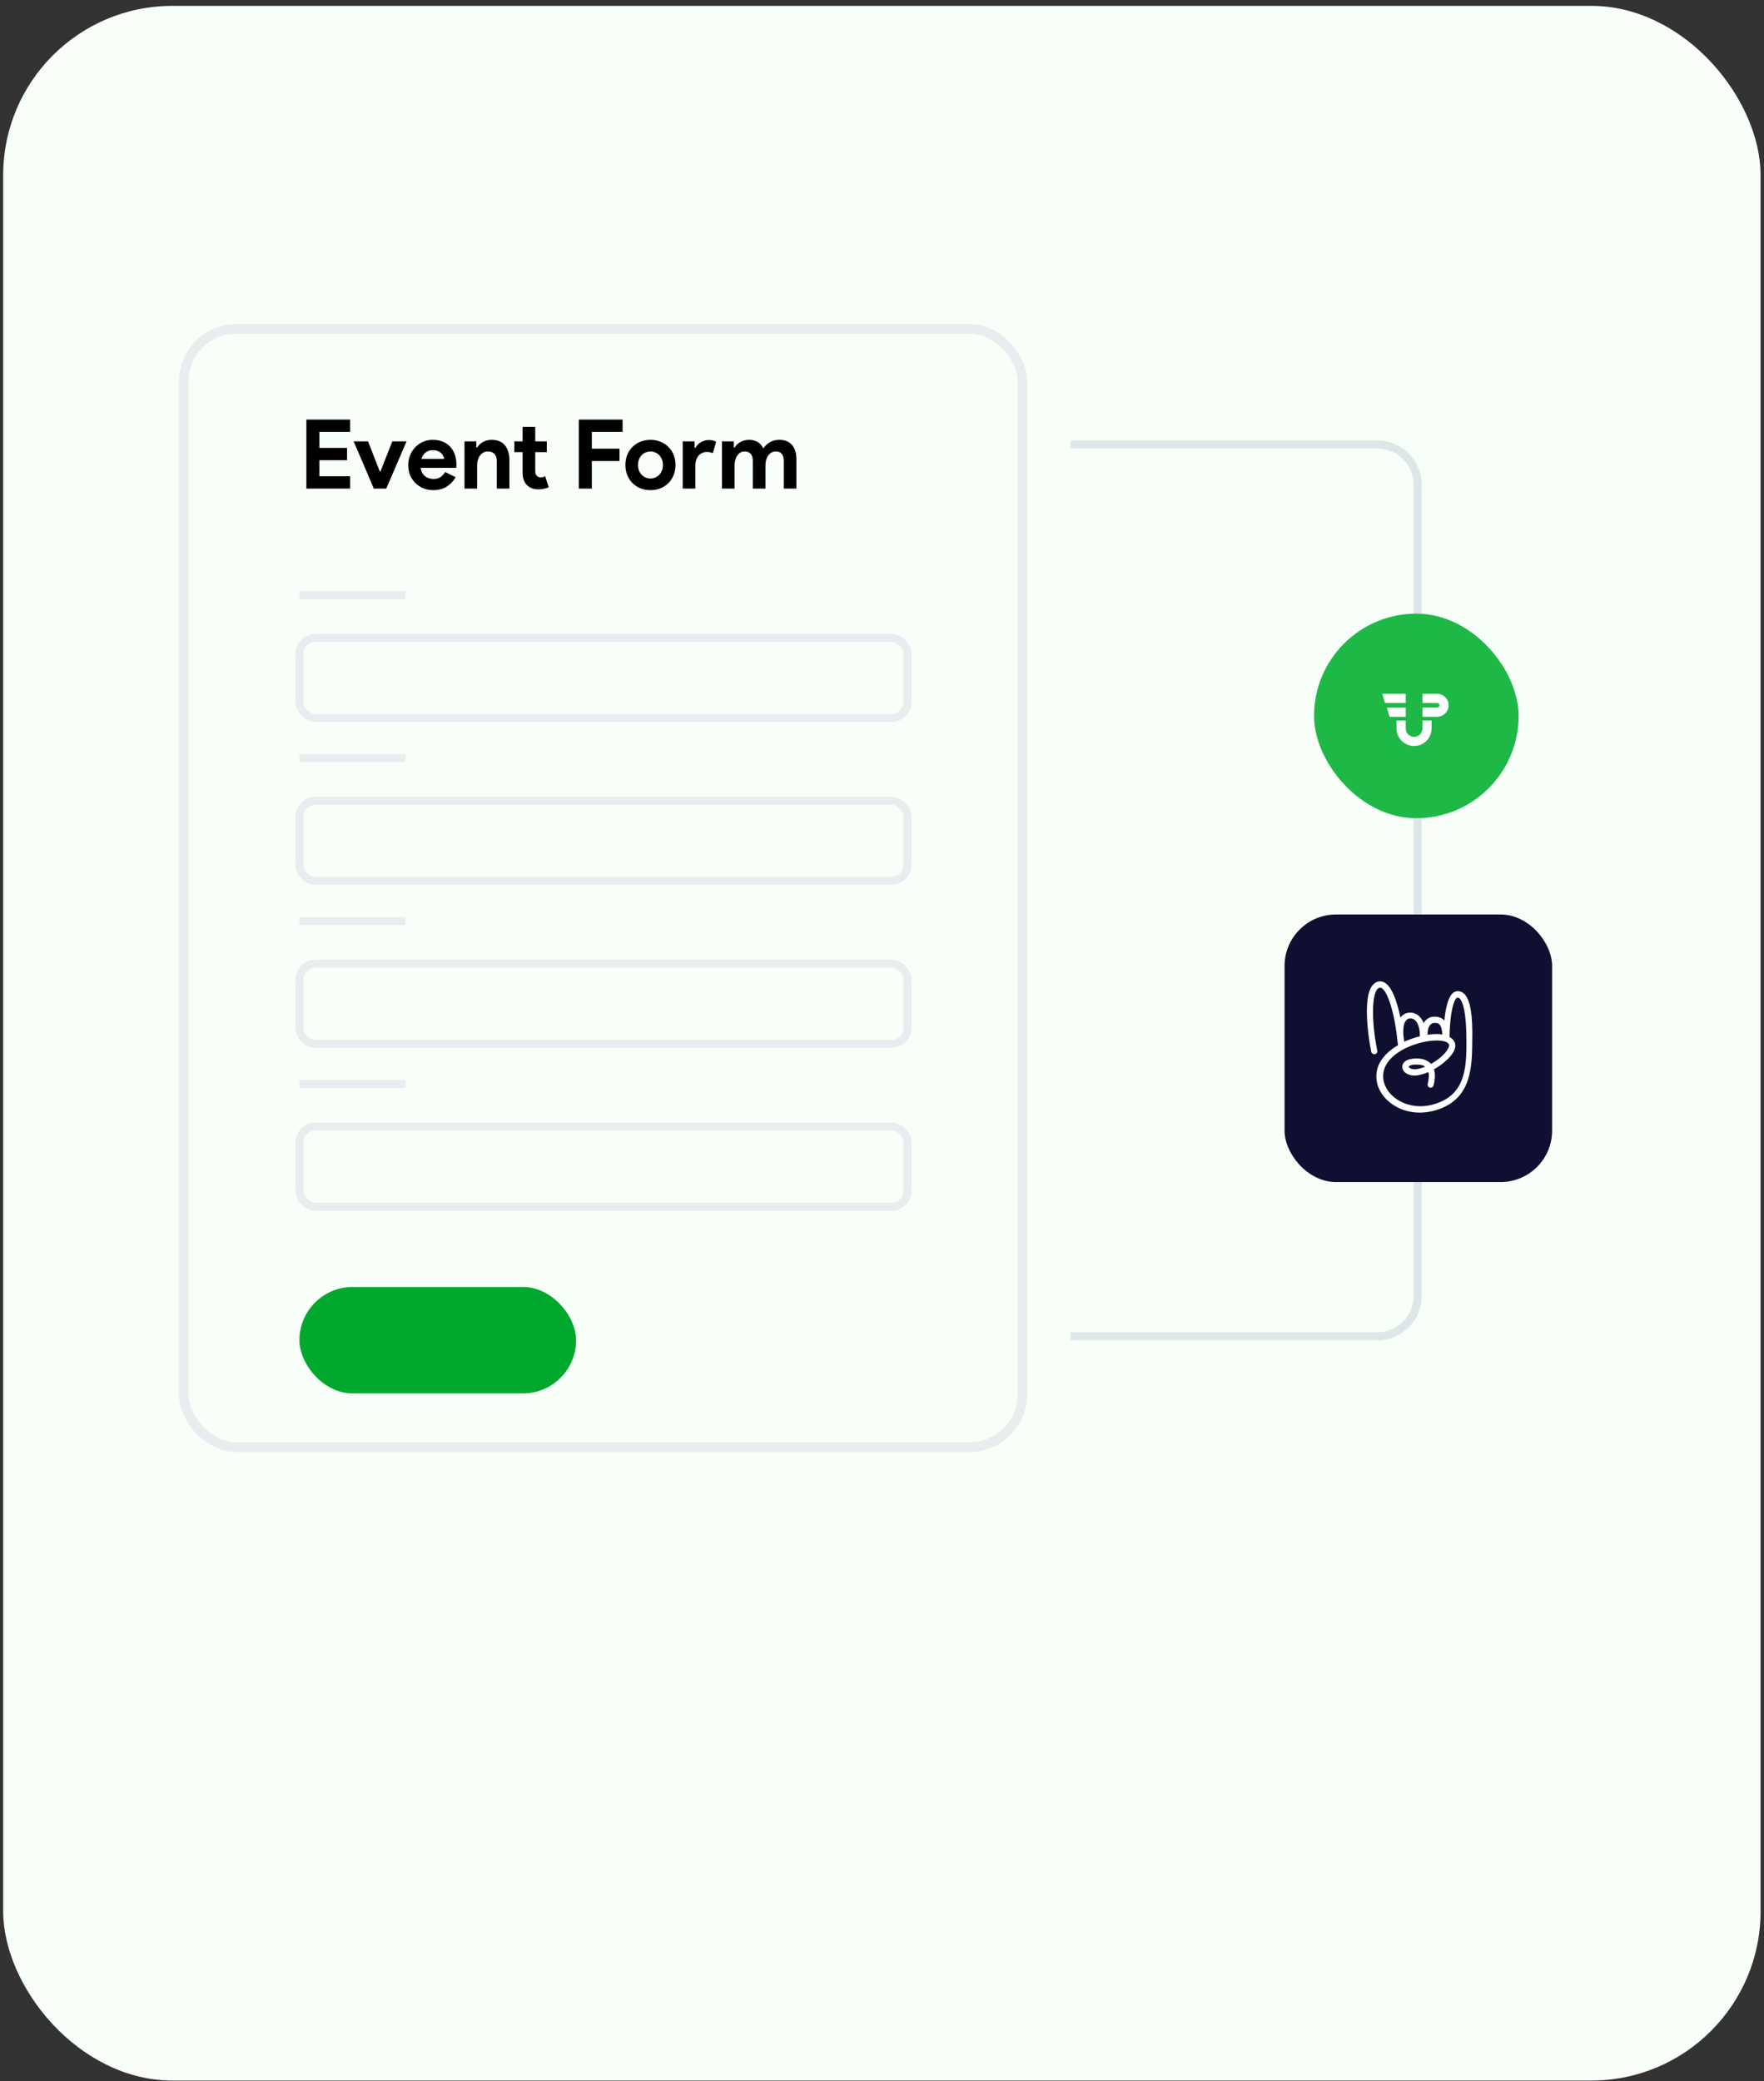 <svg width="267" height="315" viewBox="0 0 267 315" fill="none" xmlns="http://www.w3.org/2000/svg">
<rect x="0" y="0" width="267" height="315" fill="#333333" stroke="none"/>
<rect x="0.482" y="0.887" width="266" height="314" rx="25.62" fill="#F7FFF8"/>
<rect x="27.813" y="49.767" width="126.943" height="169.257" rx="8" fill="#F7FFF8" stroke="#EBECF0" stroke-width="1.459"/>
<path d="M48.343 65.368V67.79H52.53V69.658H48.343V72.08H52.997V73.948H46.373V63.501H52.997V65.368H48.343ZM53.531 66.798H55.705L57.485 71.35H57.587L59.382 66.798H61.541L58.463 73.948H56.581L53.531 66.798ZM68.968 72.226C68.638 72.81 68.19 73.281 67.626 73.641C67.072 74.001 66.391 74.181 65.583 74.181C65.038 74.181 64.533 74.089 64.066 73.904C63.608 73.709 63.21 73.442 62.869 73.102C62.529 72.761 62.261 72.362 62.067 71.905C61.882 71.438 61.789 70.927 61.789 70.373C61.789 69.857 61.882 69.371 62.067 68.914C62.252 68.447 62.509 68.043 62.84 67.703C63.171 67.353 63.56 67.075 64.007 66.871C64.465 66.667 64.966 66.565 65.51 66.565C66.084 66.565 66.595 66.662 67.042 66.856C67.49 67.041 67.864 67.304 68.166 67.644C68.467 67.975 68.696 68.369 68.852 68.826C69.007 69.283 69.085 69.779 69.085 70.315C69.085 70.383 69.085 70.441 69.085 70.49C69.075 70.548 69.07 70.602 69.07 70.65C69.061 70.699 69.056 70.752 69.056 70.811H63.672C63.711 71.103 63.788 71.355 63.905 71.569C64.032 71.774 64.182 71.949 64.358 72.095C64.542 72.231 64.742 72.333 64.956 72.401C65.17 72.46 65.389 72.489 65.612 72.489C66.05 72.489 66.41 72.391 66.692 72.197C66.984 71.993 67.213 71.74 67.378 71.438L68.968 72.226ZM67.232 69.454C67.222 69.327 67.178 69.186 67.101 69.031C67.033 68.875 66.926 68.729 66.78 68.593C66.644 68.457 66.468 68.345 66.254 68.257C66.05 68.17 65.802 68.126 65.51 68.126C65.102 68.126 64.742 68.243 64.43 68.476C64.119 68.71 63.9 69.035 63.774 69.454H67.232ZM72.1 67.732H72.217C72.441 67.372 72.743 67.09 73.122 66.886C73.501 66.672 73.934 66.565 74.421 66.565C74.868 66.565 75.262 66.638 75.602 66.784C75.943 66.929 76.22 67.138 76.434 67.411C76.658 67.674 76.823 67.995 76.93 68.374C77.047 68.744 77.105 69.157 77.105 69.614V73.948H75.194V69.848C75.194 69.332 75.077 68.953 74.844 68.71C74.62 68.457 74.289 68.33 73.852 68.33C73.589 68.33 73.355 68.388 73.151 68.505C72.957 68.612 72.786 68.763 72.64 68.958C72.504 69.142 72.397 69.366 72.319 69.629C72.251 69.882 72.217 70.154 72.217 70.446V73.948H70.306V66.798H72.1V67.732ZM79.102 68.432H77.847V66.798H79.102V64.609H81.013V66.798H82.764V68.432H81.013V71.205C81.013 71.37 81.028 71.526 81.057 71.671C81.096 71.808 81.164 71.924 81.261 72.022C81.397 72.177 81.592 72.255 81.845 72.255C82.01 72.255 82.142 72.241 82.239 72.211C82.336 72.172 82.428 72.124 82.516 72.066L83.056 73.743C82.832 73.85 82.589 73.928 82.326 73.977C82.073 74.035 81.791 74.064 81.48 74.064C81.12 74.064 80.794 74.011 80.502 73.904C80.22 73.787 79.982 73.632 79.787 73.437C79.33 72.999 79.102 72.377 79.102 71.569V68.432ZM87.61 63.501H94.234V65.368H89.58V67.907H93.767V69.775H89.58V73.948H87.61V63.501ZM98.456 66.565C99.01 66.565 99.516 66.662 99.974 66.856C100.44 67.041 100.839 67.304 101.17 67.644C101.51 67.975 101.773 68.374 101.958 68.841C102.152 69.308 102.25 69.819 102.25 70.373C102.25 70.927 102.152 71.438 101.958 71.905C101.773 72.372 101.51 72.776 101.17 73.116C100.839 73.447 100.44 73.709 99.974 73.904C99.516 74.089 99.01 74.181 98.456 74.181C97.902 74.181 97.391 74.089 96.924 73.904C96.467 73.709 96.068 73.447 95.728 73.116C95.397 72.776 95.134 72.372 94.94 71.905C94.755 71.438 94.662 70.927 94.662 70.373C94.662 69.819 94.755 69.308 94.94 68.841C95.134 68.374 95.397 67.975 95.728 67.644C96.068 67.304 96.467 67.041 96.924 66.856C97.391 66.662 97.902 66.565 98.456 66.565ZM98.456 72.416C98.699 72.416 98.933 72.372 99.156 72.284C99.39 72.187 99.594 72.051 99.769 71.876C99.944 71.701 100.081 71.487 100.178 71.234C100.285 70.981 100.338 70.694 100.338 70.373C100.338 70.052 100.285 69.765 100.178 69.512C100.081 69.259 99.944 69.045 99.769 68.87C99.594 68.695 99.39 68.564 99.156 68.476C98.933 68.379 98.699 68.33 98.456 68.33C98.203 68.33 97.965 68.379 97.741 68.476C97.517 68.564 97.318 68.695 97.143 68.87C96.968 69.045 96.827 69.259 96.72 69.512C96.622 69.765 96.574 70.052 96.574 70.373C96.574 70.694 96.622 70.981 96.72 71.234C96.827 71.487 96.968 71.701 97.143 71.876C97.318 72.051 97.517 72.187 97.741 72.284C97.965 72.372 98.203 72.416 98.456 72.416ZM103.335 66.798H105.13V67.79H105.247C105.334 67.615 105.451 67.455 105.597 67.309C105.743 67.163 105.903 67.036 106.079 66.929C106.263 66.822 106.458 66.74 106.662 66.681C106.876 66.623 107.085 66.594 107.29 66.594C107.543 66.594 107.757 66.618 107.932 66.667C108.116 66.715 108.272 66.779 108.399 66.856L107.888 68.593C107.771 68.534 107.64 68.491 107.494 68.462C107.358 68.423 107.187 68.403 106.983 68.403C106.721 68.403 106.482 68.457 106.268 68.564C106.054 68.661 105.869 68.802 105.714 68.987C105.568 69.172 105.451 69.39 105.364 69.643C105.286 69.886 105.247 70.154 105.247 70.446V73.948H103.335V66.798ZM109.277 66.798H111.072V67.732H111.189C111.412 67.382 111.714 67.1 112.093 66.886C112.483 66.672 112.911 66.565 113.377 66.565C113.922 66.565 114.379 66.691 114.749 66.944C115.119 67.197 115.381 67.508 115.537 67.878C115.761 67.518 116.077 67.212 116.485 66.959C116.894 66.696 117.39 66.565 117.974 66.565C118.411 66.565 118.791 66.638 119.112 66.784C119.433 66.92 119.695 67.114 119.9 67.367C120.114 67.62 120.274 67.927 120.381 68.286C120.488 68.637 120.542 69.021 120.542 69.439V73.948H118.63V69.789C118.63 68.817 118.231 68.33 117.434 68.33C117.181 68.33 116.957 68.388 116.763 68.505C116.568 68.612 116.403 68.763 116.266 68.958C116.14 69.142 116.038 69.366 115.96 69.629C115.892 69.891 115.858 70.174 115.858 70.475V73.948H113.946V69.789C113.946 68.817 113.528 68.33 112.692 68.33C112.448 68.33 112.234 68.388 112.05 68.505C111.865 68.612 111.709 68.763 111.583 68.958C111.456 69.142 111.359 69.366 111.291 69.629C111.223 69.891 111.189 70.174 111.189 70.475V73.948H109.277V66.798Z" fill="black"/>
<path d="M45.322 90.09H61.38" stroke="#EBECF0" stroke-width="1.214"/>
<rect x="45.322" y="96.532" width="92.03" height="12.142" rx="2.428" fill="#F7FFF8" stroke="#EBECF0" stroke-width="1.214"/>
<path d="M45.322 114.745H61.38" stroke="#EBECF0" stroke-width="1.214"/>
<rect x="45.322" y="121.187" width="92.03" height="12.142" rx="2.428" fill="#F7FFF8" stroke="#EBECF0" stroke-width="1.214"/>
<path d="M45.322 139.4H61.38" stroke="#EBECF0" stroke-width="1.214"/>
<rect x="45.322" y="145.843" width="92.03" height="12.142" rx="2.428" fill="#F7FFF8" stroke="#EBECF0" stroke-width="1.214"/>
<path d="M45.322 164.056H61.38" stroke="#EBECF0" stroke-width="1.214"/>
<rect x="45.322" y="170.498" width="92.03" height="12.142" rx="2.428" fill="#F7FFF8" stroke="#EBECF0" stroke-width="1.214"/>
<rect x="45.322" y="194.782" width="41.875" height="16.106" rx="8.053" fill="#00A82D"/>
<path d="M162.052 202.245H208.47C211.844 202.245 214.58 199.509 214.58 196.134V73.387C214.58 70.012 211.844 67.276 208.47 67.276H162.052" stroke="#DEE6E9" stroke-width="1.222"/>
<rect x="198.895" y="92.872" width="30.962" height="30.962" rx="15.481" fill="#1EB847"/>
<path d="M215.296 109.04V110.256C215.296 110.956 214.734 111.518 214.034 111.518C213.334 111.518 212.772 110.956 212.772 110.256V109.04H211.384V110.256C211.384 111.724 212.577 112.906 214.034 112.906C215.502 112.906 216.684 111.713 216.684 110.256V109.04H215.296Z" fill="white"/>
<path d="M212.772 105.013H209.216L209.64 106.401H212.772V105.013Z" fill="white"/>
<path d="M217.533 105.013H215.296V106.401H217.533C217.728 106.401 217.877 106.562 217.877 106.745C217.877 106.94 217.716 107.089 217.533 107.089H215.296V108.478H217.533C218.485 108.478 219.265 107.697 219.265 106.745C219.265 105.793 218.496 105.013 217.533 105.013Z" fill="white"/>
<path d="M212.772 107.102H209.915L210.328 108.49H212.772V107.102Z" fill="white"/>
<rect x="194.432" y="138.404" width="40.495" height="40.495" rx="7.788" fill="#0F1031"/>
<path d="M215.718 161.444C215.086 161.69 214.455 161.865 214.034 161.83C213.472 161.795 213.227 161.55 213.227 161.444C213.227 161.374 213.437 161.164 214.069 161.129C214.174 161.129 214.279 161.129 214.385 161.129C214.841 161.094 215.332 161.164 215.718 161.444ZM216.91 167.162C214.525 167.829 212.034 167.197 210.526 165.619C209.473 164.496 209.087 163.093 209.544 161.76C210.421 159.094 214.7 157.48 217.436 157.48C217.472 157.48 217.507 157.48 217.507 157.48C218.524 157.48 219.226 157.726 219.331 158.112C219.401 158.322 219.226 158.708 218.91 159.129C218.349 159.866 217.472 160.532 216.595 161.023C216.033 160.392 215.121 160.111 213.964 160.217C212.666 160.322 212.245 160.918 212.245 161.479C212.245 162.076 212.841 162.707 213.928 162.777C214.595 162.812 215.402 162.602 216.209 162.251C216.314 162.707 216.279 163.304 216.103 164.04C216.033 164.286 216.174 164.531 216.419 164.601C216.665 164.672 216.91 164.531 216.98 164.286C217.226 163.304 217.261 162.497 217.051 161.83C218.103 161.234 219.05 160.462 219.646 159.725C220.208 159.024 220.383 158.392 220.208 157.866C220.102 157.48 219.822 157.165 219.401 156.954C219.436 153.411 220.067 150.991 220.629 150.991C220.699 150.991 220.839 151.026 220.944 151.131C221.4 151.587 221.962 153.095 221.962 157.621C221.997 162.041 221.611 165.864 216.91 167.162ZM212.42 156.709V156.673V156.638C212.35 155.691 212.455 154.919 212.771 154.499C212.911 154.288 213.087 154.183 213.332 154.148C213.683 154.113 213.964 154.183 214.209 154.428C214.665 154.849 214.946 155.832 214.911 156.849C214.139 157.024 213.332 157.305 212.56 157.656C212.49 157.34 212.455 157.024 212.42 156.709ZM216.489 155.095C216.665 154.919 216.875 154.814 217.156 154.814C217.612 154.814 217.787 154.955 217.892 155.06C218.138 155.34 218.278 155.832 218.313 156.568C218.068 156.533 217.822 156.498 217.542 156.498C217.507 156.498 217.472 156.498 217.436 156.498C217.015 156.498 216.559 156.533 216.068 156.603C216.068 155.937 216.209 155.411 216.489 155.095ZM221.646 150.429C221.365 150.149 221.015 150.008 220.664 150.008C219.436 150.008 219.015 151.868 218.769 153.236C218.699 153.657 218.664 154.042 218.629 154.463C218.594 154.428 218.594 154.428 218.559 154.393C218.208 154.042 217.717 153.867 217.121 153.867C216.595 153.867 216.103 154.078 215.753 154.463C215.647 154.569 215.577 154.709 215.472 154.849C215.332 154.428 215.086 154.078 214.805 153.797C214.349 153.376 213.788 153.201 213.192 153.271C212.701 153.341 212.28 153.586 211.964 154.007C211.438 151.447 210.456 148.36 208.772 148.535C208.351 148.57 207.965 148.816 207.684 149.201C206.351 150.991 206.983 156.323 207.544 159.164C207.579 159.375 207.79 159.55 208 159.55C208.035 159.55 208.07 159.55 208.105 159.55C208.351 159.515 208.526 159.269 208.456 158.989C207.509 154.183 207.719 150.71 208.421 149.763C208.596 149.552 208.737 149.482 208.842 149.482C209.789 149.377 210.947 152.674 211.438 156.814C211.473 157.34 211.543 157.796 211.613 158.182C210.21 158.989 209.052 160.111 208.561 161.479C208 163.163 208.456 164.917 209.754 166.285C211.052 167.653 212.946 168.39 214.911 168.39C215.612 168.39 216.349 168.285 217.051 168.109C222.383 166.636 222.839 162.321 222.839 157.621C222.944 153.586 222.523 151.306 221.646 150.429Z" fill="white"/>
</svg>

